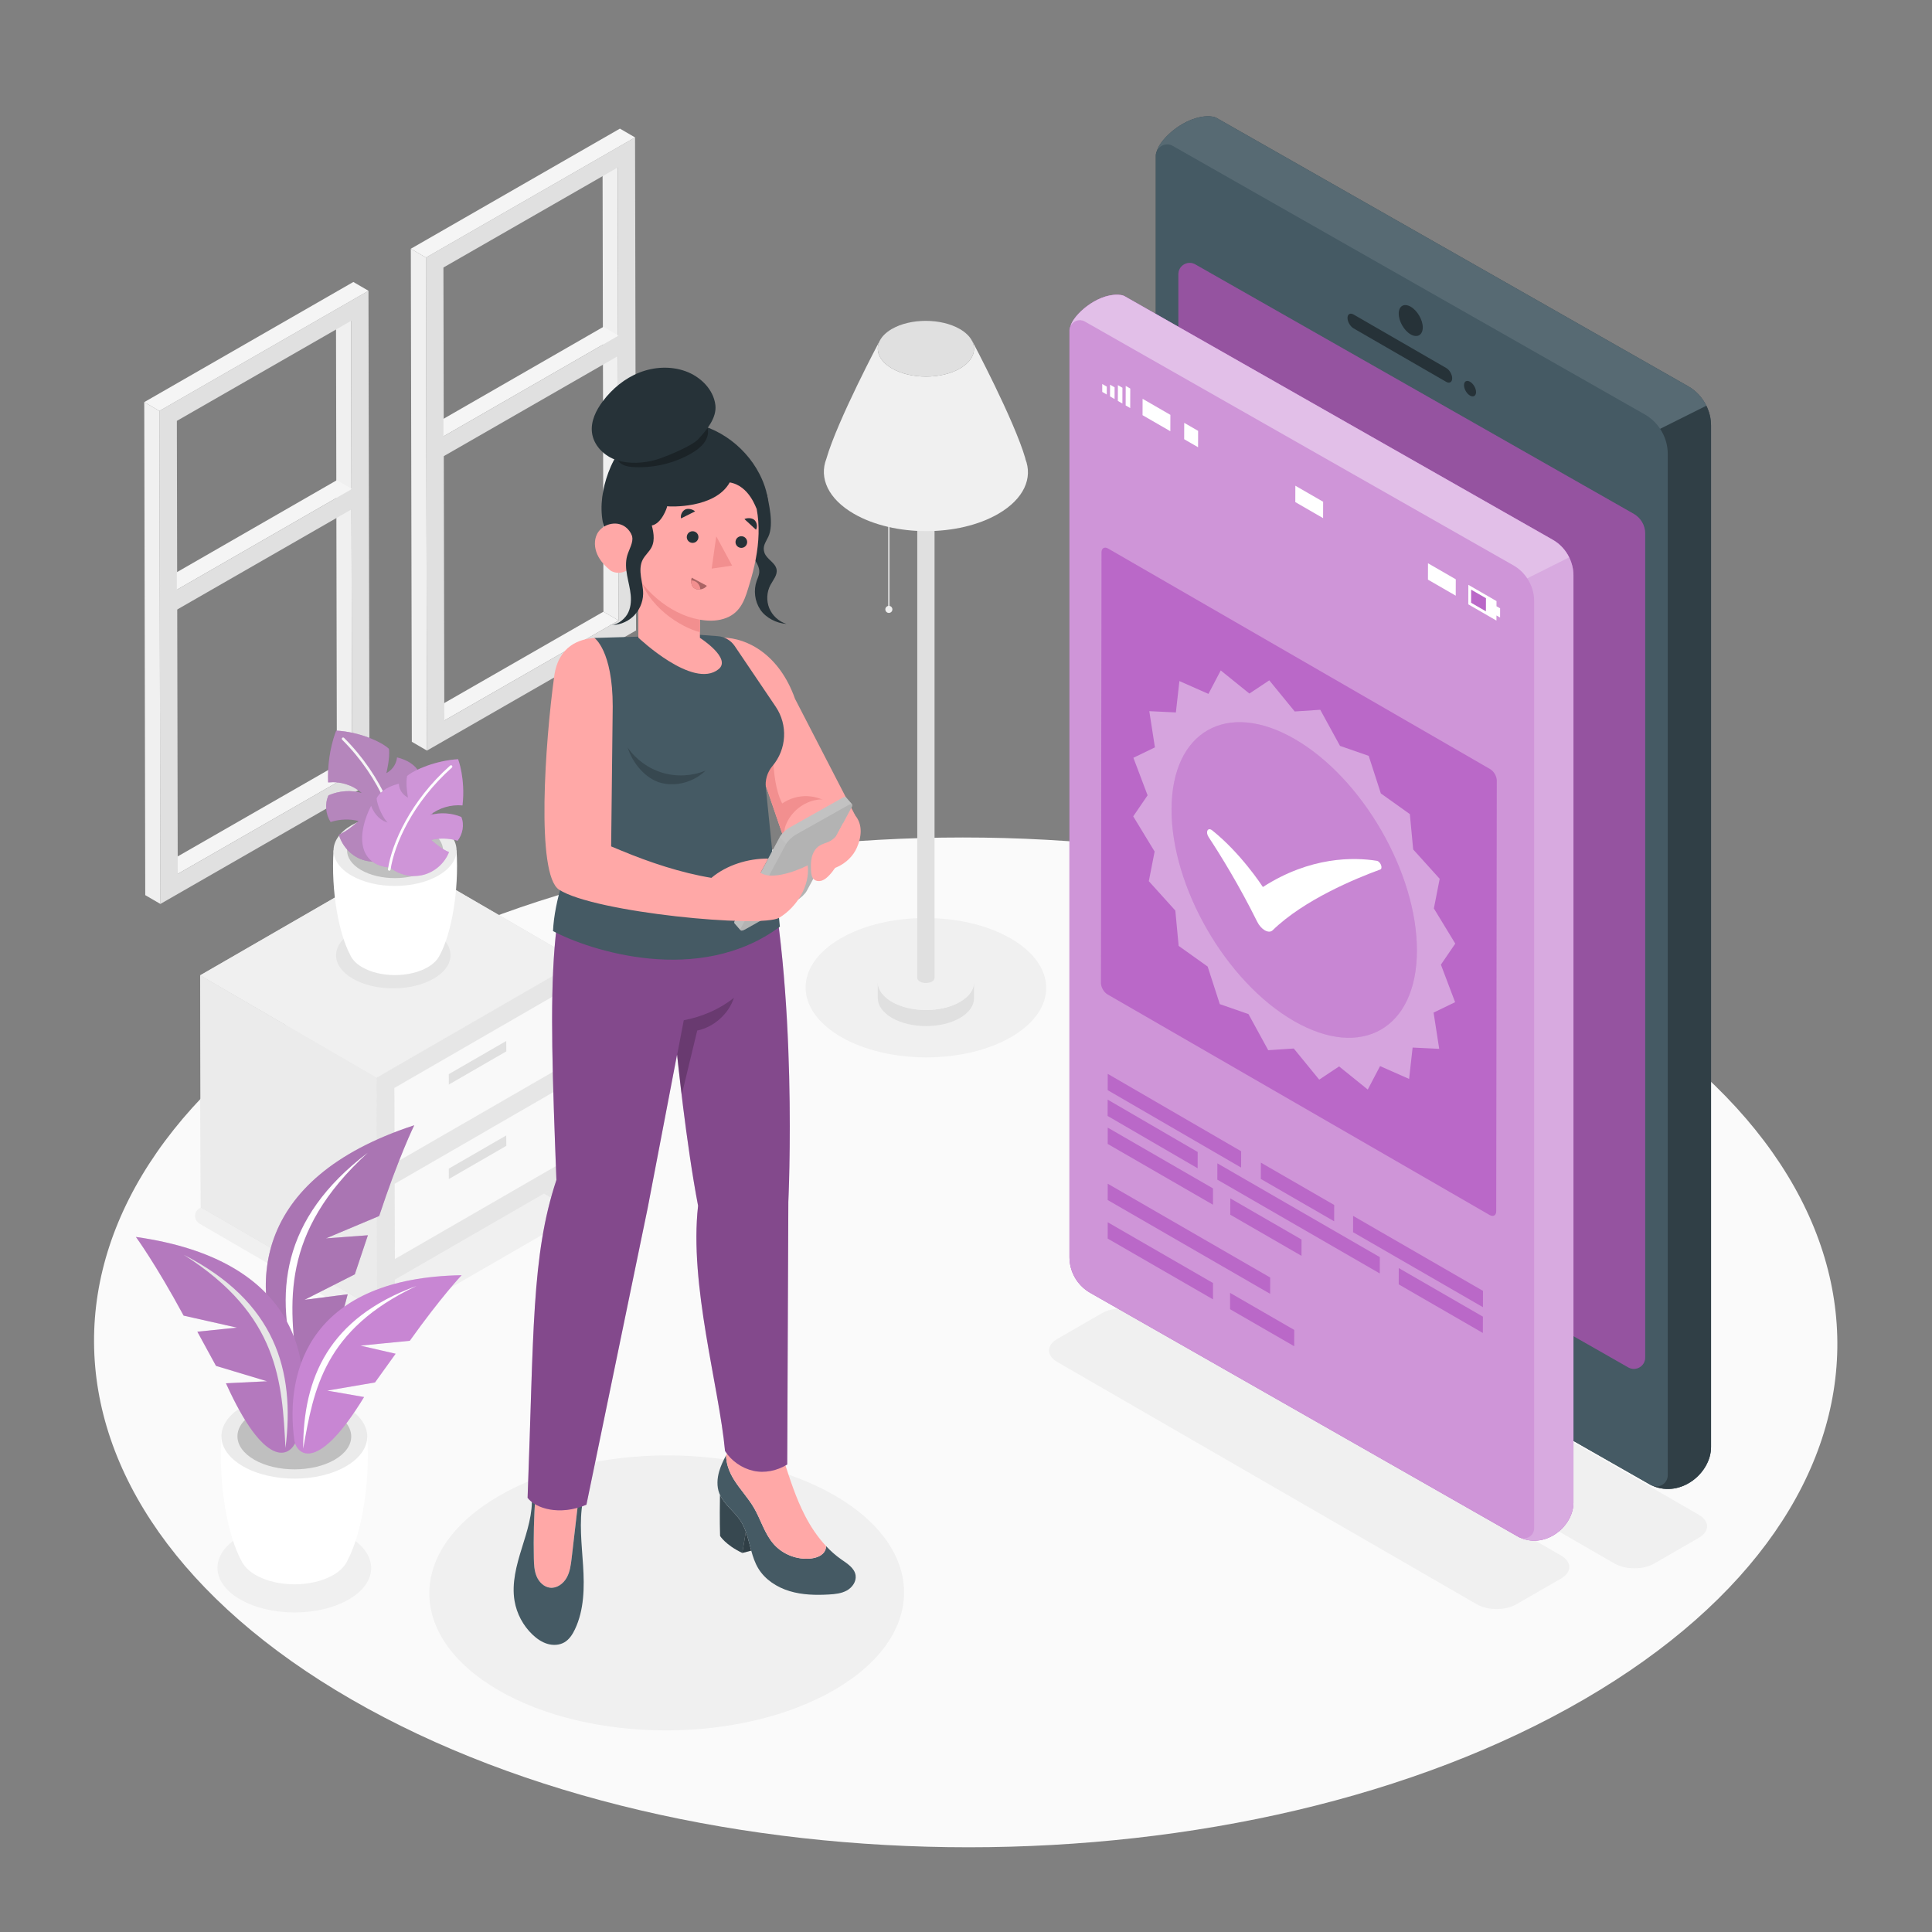 <?xml version="1.0" encoding="UTF-8" standalone="no"?> <svg xmlns="http://www.w3.org/2000/svg" xmlns:xlink="http://www.w3.org/1999/xlink" xmlns:serif="http://www.serif.com/" width="100%" height="100%" viewBox="0 0 2084 2084" version="1.1" xml:space="preserve" style="fill-rule:evenodd;clip-rule:evenodd;stroke-linejoin:round;stroke-miterlimit:2;"><rect x="0" y="0" width="2084" height="2084" fill="#808080" stroke="none"/><g id="Floor"><path d="M1704.33,1062.88c-368.375,-212.679 -963.675,-212.679 -1329.65,0.005c-366,212.699 -364.063,557.52 4.312,770.204c368.396,212.696 963.7,212.691 1329.7,-0.009c365.979,-212.683 364.042,-557.504 -4.358,-770.2Z" style="fill:#fafafa;fill-rule:nonzero;"></path></g><g id="Shadows_1_"><path d="M1832.48,1633.97c11.85,6.841 11.88,17.912 0.138,24.733l-48.313,27.879c-11.775,6.842 -30.85,6.842 -42.704,0l-529.896,-305.937c-11.816,-6.825 -11.912,-17.892 -0.137,-24.734l48.312,-27.879c11.742,-6.825 30.884,-6.825 42.705,0l529.895,305.938Z" style="fill:#f0f0f0;fill-rule:nonzero;"></path><path d="M1683.85,1677.9c11.85,6.842 11.883,17.912 0.138,24.733l-48.313,27.875c-11.775,6.842 -30.85,6.842 -42.7,0l-452.533,-261.391c-11.817,-6.825 -11.913,-17.892 -0.138,-24.734l48.313,-27.879c11.741,-6.825 30.883,-6.825 42.704,0l452.529,261.396Z" style="fill:#f0f0f0;fill-rule:nonzero;"></path><path d="M375.921,1657.32c-32.483,-18.754 -84.971,-18.754 -117.242,-0c-32.271,18.754 -32.1,49.158 0.379,67.912c32.484,18.754 84.975,18.754 117.246,0c32.271,-18.754 32.1,-49.158 -0.383,-67.912Z" style="fill:#f0f0f0;fill-rule:nonzero;"></path><path d="M538.696,1613.35c100.312,-57.917 262.421,-57.917 362.083,-0c99.667,57.921 99.138,151.821 -1.175,209.737c-100.321,57.921 -262.429,57.917 -362.096,0c-99.662,-57.92 -99.133,-151.816 1.188,-209.737Z" style="fill:#f0f0f0;fill-rule:nonzero;"></path><path d="M419.425,1427.49l215.475,-124.405c6.35,-3.666 6.367,-12.829 0.025,-16.516l-189.908,-110.363c-2.959,-1.716 -6.604,-1.721 -9.567,-0.012l-220.262,127.171c-6.35,3.666 -6.367,12.829 -0.025,16.516l185.125,107.583c5.916,3.434 13.216,3.442 19.137,0.025Z" style="fill:#f0f0f0;fill-rule:nonzero;"></path><path d="M1090.21,1012.26c-50.841,-29.354 -133,-29.35 -183.508,0c-50.513,29.354 -50.246,76.942 0.596,106.296c50.841,29.354 133,29.354 183.512,0c50.513,-29.354 50.242,-76.942 -0.6,-106.296Z" style="fill:#f0f0f0;fill-rule:nonzero;"></path></g><g id="Window"><g><g><g><g><g><g><path d="M666.292,180.658l-16.329,-9.487l0.954,488.641l16.329,9.492l-0.954,-488.646Z" style="fill:#f0f0f0;fill-rule:nonzero;"></path></g><g><path d="M667.246,669.304l-16.329,-9.491l-187.975,107.9l16.329,9.491l187.975,-107.9Z" style="fill:#f5f5f5;fill-rule:nonzero;"></path></g><g><path d="M686.092,680.042l-225.546,129.591l-1.079,-531.816l225.546,-129.592l1.079,531.817Zm-206.821,97.162l187.975,-107.9l-0.958,-488.646l-187.975,107.9l0.958,488.646" style="fill:#e0e0e0;fill-rule:nonzero;"></path></g><g><path d="M685.013,148.225l-16.325,-9.487l-225.546,129.591l16.325,9.492l225.546,-129.596Z" style="fill:#f5f5f5;fill-rule:nonzero;"></path></g><g><path d="M459.467,277.821l-16.325,-9.492l1.079,531.817l16.329,9.492l-1.083,-531.817Z" style="fill:#f0f0f0;fill-rule:nonzero;"></path></g></g></g></g><g><path d="M667.213,362.029l-16.33,-9.487l-172.566,99.258l-0,18.879l188.896,-108.65Z" style="fill:#f5f5f5;fill-rule:nonzero;"></path><path d="M667.213,362.029l-188.896,108.65l-0,21.567l188.929,-108.55l-0.033,-21.667Z" style="fill:#e0e0e0;fill-rule:nonzero;"></path></g></g><g><g><g><g><g><path d="M378.742,346.088l-16.325,-9.492l0.954,488.646l16.329,9.487l-0.958,-488.641Z" style="fill:#f0f0f0;fill-rule:nonzero;"></path></g><g><path d="M379.7,834.729l-16.329,-9.487l-187.971,107.9l16.325,9.487l187.975,-107.9Z" style="fill:#f5f5f5;fill-rule:nonzero;"></path></g><g><path d="M398.546,845.471l-225.546,129.592l-1.079,-531.817l225.546,-129.592l1.079,531.817Zm-206.821,97.158l187.975,-107.9l-0.958,-488.646l-187.975,107.9l0.958,488.646" style="fill:#e0e0e0;fill-rule:nonzero;"></path></g><g><path d="M397.467,313.654l-16.329,-9.491l-225.542,129.595l16.325,9.488l225.546,-129.592Z" style="fill:#f5f5f5;fill-rule:nonzero;"></path></g><g><path d="M171.921,443.246l-16.325,-9.488l1.079,531.817l16.329,9.487l-1.083,-531.816Z" style="fill:#f0f0f0;fill-rule:nonzero;"></path></g></g></g></g><g><path d="M379.667,527.458l-16.33,-9.491l-172.566,99.258l-0,18.883l188.896,-108.65Z" style="fill:#f5f5f5;fill-rule:nonzero;"></path><path d="M379.667,527.458l-188.896,108.65l-0,21.563l188.929,-108.55l-0.033,-21.663Z" style="fill:#e0e0e0;fill-rule:nonzero;"></path></g></g></g></g><g id="Furniture"><g><g><g><path d="M586.942,1287.39l18.404,10.695l-0.058,-21.287l-18.346,10.592Z" style="fill:#e6e6e6;fill-rule:nonzero;"></path><path d="M604.838,1173.77l-0,-0.229l-0,0.229Z" style="fill:#787878;fill-rule:nonzero;"></path><path d="M604.546,1070.17l-179.092,103.4l179.092,-103.4Z" style="fill:#cfcfcf;fill-rule:nonzero;"></path><path d="M605.288,1276.8l0.058,21.287l19.171,-11.066l-0.713,-250.209l-217.762,125.725l0.708,250.209l19.171,-11.067l-0.058,-21.288l161.075,-93l18.349,-10.591Zm-179.833,-103.221l179.092,-103.4l0.229,81.158l-179.092,103.4l-0.229,-81.158Zm0.292,103.367l179.091,-103.4l0,0.229l0.23,80.908l-179.092,103.4l-0.229,-81.137Z" style="fill:#e6e6e6;fill-rule:nonzero;"></path><path d="M605.067,1254.68l-0.229,-80.908l-0,-0.229l-179.092,103.4l0.229,81.137l179.092,-103.4Z" style="fill:#e0e0e0;fill-rule:nonzero;"></path><path d="M604.775,1151.33l-0.229,-81.158l-179.092,103.4l0.229,81.158l179.092,-103.4Z" style="fill:#e0e0e0;fill-rule:nonzero;"></path><path d="M406.046,1162.53l-190.113,-110.479l0.709,250.208l190.112,110.48l-0.708,-250.209Z" style="fill:#e0e0e0;fill-rule:nonzero;"></path><path d="M406.046,1162.53l217.762,-125.725l-190.112,-110.479l-217.763,125.725l190.113,110.479Z" style="fill:#e0e0e0;fill-rule:nonzero;"></path><path d="M586.942,1287.39l18.404,10.695l-0.058,-21.287l-18.346,10.592Z" style="fill:#e6e6e6;fill-rule:nonzero;"></path><path d="M604.838,1173.77l-0,-0.229l-0,0.229Z" style="fill:#787878;fill-rule:nonzero;"></path><path d="M604.546,1070.17l-179.092,103.4l179.092,-103.4Z" style="fill:#cfcfcf;fill-rule:nonzero;"></path><path d="M605.067,1254.68l-0.229,-80.908l-0,-0.229l-179.092,103.4l0.229,81.137l179.092,-103.4Z" style="fill:#fff;fill-opacity:0.8;fill-rule:nonzero;"></path><path d="M604.775,1151.33l-0.229,-81.158l-179.092,103.4l0.229,81.158l179.092,-103.4Z" style="fill:#fff;fill-opacity:0.8;fill-rule:nonzero;"></path><path d="M546.167,1134.07l-0.079,-11.204l-62.026,35.808l0.08,11.208l62.025,-35.812Z" style="fill:#e0e0e0;fill-rule:nonzero;"></path><path d="M546.167,1235.98l-0.079,-11.208l-62.026,35.808l0.08,11.209l62.025,-35.809Z" style="fill:#e0e0e0;fill-rule:nonzero;"></path><path d="M406.046,1162.53l-190.113,-110.479l0.709,250.208l190.112,110.48l-0.708,-250.209Z" style="fill:#ebebeb;fill-rule:nonzero;"></path><path d="M406.046,1162.53l217.762,-125.725l-190.112,-110.479l-217.763,125.725l190.113,110.479Z" style="fill:#f0f0f0;fill-rule:nonzero;"></path></g></g></g></g><g id="Lamp"><g><path d="M1048.53,367.683c-2.392,-4.683 -6.783,-9.1 -13.179,-12.791c-20.342,-11.746 -53.217,-11.746 -73.425,-0c-6.354,3.691 -10.692,8.108 -13.034,12.791c-5.099,10.209 -0.674,21.688 13.271,29.742c20.342,11.746 53.217,11.746 73.425,0c13.859,-8.05 18.159,-19.533 12.942,-29.742Z" style="fill-opacity:0.1;fill-rule:nonzero;"></path><g><path d="M1050.63,1060.33c-0.341,7.388 -5.341,14.709 -15.046,20.346c-20.212,11.746 -53.083,11.746 -73.425,0c-9.766,-5.637 -14.846,-12.958 -15.275,-20.346l-0.046,0l0,16.388l0.026,-0c0.041,7.696 5.125,15.391 15.295,21.266c20.342,11.746 53.217,11.746 73.425,0c10.105,-5.875 15.105,-13.57 15.059,-21.266l0.025,-0l-0,-16.388l-0.038,0Z" style="fill:#e0e0e0;fill-rule:nonzero;"></path><path d="M962.158,1080.67c20.342,11.746 53.217,11.746 73.425,0c9.705,-5.637 14.7,-12.958 15.046,-20.346c0.146,-3.162 -0.542,-6.333 -2.108,-9.396c-2.392,-4.683 -6.784,-9.095 -13.179,-12.791c-20.342,-11.746 -53.217,-11.746 -73.425,-0c-6.355,3.691 -10.692,8.108 -13.034,12.791c-1.529,3.059 -2.183,6.234 -2,9.396c0.429,7.388 5.509,14.709 15.275,20.346Z" style="fill:#f0f0f0;fill-rule:nonzero;"></path><g><rect x="958.025" y="518.971" width="1.533" height="136.863" style="fill:#e0e0e0;"></rect></g><path d="M962.6,657.333c0,2.1 -1.704,3.805 -3.804,3.805c-2.104,-0 -3.804,-1.705 -3.804,-3.805c-0,-2.104 1.704,-3.804 3.804,-3.804c2.1,-0.004 3.804,1.7 3.804,3.804Z" style="fill:#f0f0f0;fill-rule:nonzero;"></path><path d="M1008.07,469.638l-18.638,-0.001l0,585.296l0.009,0c0.008,1.38 0.912,2.763 2.737,3.817c3.65,2.108 9.55,2.108 13.179,0c1.813,-1.054 2.705,-2.433 2.696,-3.817l0.013,0l-0,-585.295l0.004,-0.001Z" style="fill:#e0e0e0;fill-rule:nonzero;"></path><path d="M1105.94,494.821l0.17,-0.013c-11.941,-41.487 -57.487,-127.125 -57.487,-127.125l-0.1,0c5.217,10.209 0.917,21.688 -12.938,29.742c-20.212,11.746 -53.083,11.746 -73.424,0c-13.946,-8.05 -18.375,-19.533 -13.271,-29.742l-0.005,0c0,0 -45.541,85.638 -57.487,127.125l0.012,0c-8.091,20.696 1.821,43.304 29.75,59.43c43.138,24.904 112.842,24.904 155.696,-0c27.738,-16.121 37.4,-38.721 29.084,-59.417Z" style="fill:#f0f0f0;fill-rule:nonzero;"></path><path d="M1048.53,367.683c-2.392,-4.683 -6.783,-9.1 -13.179,-12.791c-20.342,-11.746 -53.217,-11.746 -73.425,-0c-6.354,3.691 -10.692,8.108 -13.034,12.791c-5.099,10.209 -0.674,21.688 13.271,29.742c20.342,11.746 53.217,11.746 73.425,0c13.859,-8.05 18.159,-19.533 12.942,-29.742Z" style="fill:#e0e0e0;fill-rule:nonzero;"></path></g></g></g><g id="Plant_2"><g><path d="M380.758,1005.07c24.18,-13.959 63.255,-13.959 87.275,-0c24.025,13.958 23.896,36.596 -0.283,50.554c-24.179,13.962 -63.254,13.958 -87.279,-0c-24.021,-13.958 -23.896,-36.592 0.287,-50.554Z" style="fill-opacity:0.05;fill-rule:nonzero;"></path><g><g><path d="M359.796,917.229l66.333,1.933l66.334,-1.933c2.858,44.796 -5.888,90.45 -17.946,112.746l-0.046,-0.008c-2.158,4.891 -6.5,9.533 -13.129,13.362c-19.575,11.3 -51.204,11.3 -70.65,0c-6.742,-3.917 -11.079,-8.687 -13.121,-13.708c-11.971,-22.417 -20.621,-67.821 -17.775,-112.392Z" style="fill:#fff;fill-rule:nonzero;"></path><g><path d="M379.375,890.058c-25.992,15.005 -26.129,39.334 -0.308,54.338c25.821,15.004 67.821,15.004 93.812,-0c25.988,-15.004 26.125,-39.333 0.304,-54.338c-25.82,-15.004 -67.816,-15.004 -93.808,0Z" style="fill:#ebebeb;fill-rule:nonzero;"></path></g><g><path d="M389.654,896.029c-20.275,11.709 -20.383,30.688 -0.242,42.392c20.146,11.708 52.913,11.708 73.188,-0c20.275,-11.708 20.383,-30.688 0.238,-42.392c-20.142,-11.704 -52.909,-11.704 -73.184,0Z" style="fill:#e0e0e0;fill-rule:nonzero;"></path></g><g opacity="0.15"><path d="M389.654,896.029c-20.275,11.709 -20.383,30.688 -0.242,42.392c20.146,11.708 52.913,11.708 73.188,-0c20.275,-11.708 20.383,-30.688 0.238,-42.392c-20.142,-11.704 -52.909,-11.704 -73.184,0Z" style="fill-rule:nonzero;"></path></g></g><g><path d="M431.663,919.1c-11.138,9.125 -26.055,12.508 -38.909,8.85c-12.821,-3.65 -23.266,-14.225 -27.266,-27.571c8.108,-3.525 14.491,-8.721 21.295,-14.775c-9.479,-2.5 -20.483,-2.108 -30.15,1.063c-5.225,-7.971 -6.562,-19.446 -2.275,-28.75c11.438,-5.021 24.575,-5.954 35.963,-2.488c-10.079,-8.729 -22.888,-12.783 -36.363,-11.462c-1.325,-32.6 8.734,-55.863 8.734,-55.863c24.733,1.288 48.708,11.946 56.796,19.613c1.375,9.891 -2.738,26.27 -2.738,26.27c11.3,-6.266 11.492,-16.987 11.492,-16.987c15.475,3.871 22.091,11.596 24.508,17.487c-1.137,9.692 -10.079,25.888 -14.65,29.684c14.537,-4.392 20.429,-20.584 20.429,-20.584c14.288,33.875 11.563,72.217 -26.867,75.513Z" style="fill:#ba68c8;fill-rule:nonzero;"></path><path d="M431.663,919.1c-11.138,9.125 -26.055,12.508 -38.909,8.85c-12.821,-3.65 -23.266,-14.225 -27.266,-27.571c8.108,-3.525 14.491,-8.721 21.295,-14.775c-9.479,-2.5 -20.483,-2.108 -30.15,1.063c-5.225,-7.971 -6.562,-19.446 -2.275,-28.75c11.438,-5.021 24.575,-5.954 35.963,-2.488c-10.079,-8.729 -22.888,-12.783 -36.363,-11.462c-1.325,-32.6 8.734,-55.863 8.734,-55.863c24.733,1.288 48.708,11.946 56.796,19.613c1.375,9.891 -2.738,26.27 -2.738,26.27c11.3,-6.266 11.492,-16.987 11.492,-16.987c15.475,3.871 22.091,11.596 24.508,17.487c-1.137,9.692 -10.079,25.888 -14.65,29.684c14.537,-4.392 20.429,-20.584 20.429,-20.584c14.288,33.875 11.563,72.217 -26.867,75.513Z" style="fill-opacity:0.2;fill-rule:nonzero;"></path><path d="M431.663,919.1c-11.138,9.125 -26.055,12.508 -38.909,8.85c-12.821,-3.65 -23.266,-14.225 -27.266,-27.571c8.108,-3.525 14.491,-8.721 21.295,-14.775c-9.479,-2.5 -20.483,-2.108 -30.15,1.063c-5.225,-7.971 -6.562,-19.446 -2.275,-28.75c11.438,-5.021 24.575,-5.954 35.963,-2.488c-10.079,-8.729 -22.888,-12.783 -36.363,-11.462c-1.325,-32.6 8.734,-55.863 8.734,-55.863c24.733,1.288 48.708,11.946 56.796,19.613c1.375,9.891 -2.738,26.27 -2.738,26.27c11.3,-6.266 11.492,-16.987 11.492,-16.987c15.475,3.871 22.091,11.596 24.508,17.487c-1.137,9.692 -10.079,25.888 -14.65,29.684c14.537,-4.392 20.429,-20.584 20.429,-20.584c14.288,33.875 11.563,72.217 -26.867,75.513Z" style="fill:#fff;fill-opacity:0.3;fill-rule:nonzero;"></path><g><path d="M432.529,922.771c0.038,-0 0.071,-0 0.113,-0.004c0.787,-0.063 1.375,-0.746 1.316,-1.534c-2.362,-31.229 -20.233,-82.791 -62.833,-125.316c-0.558,-0.554 -1.462,-0.559 -2.021,0.004c-0.558,0.558 -0.558,1.462 0,2.021c42.046,41.971 59.679,92.766 62,123.508c0.059,0.75 0.684,1.321 1.425,1.321Z" style="fill:#f5f5f5;fill-rule:nonzero;"></path></g></g><g><path d="M420.842,935.813c9.875,8.058 23.679,11.054 36.004,7.812c12.325,-3.242 22.871,-12.637 27.504,-24.508c-7.462,-3.117 -13.175,-7.717 -19.225,-13.075c9.121,-2.259 19.521,-1.946 28.496,0.841c5.475,-7.125 7.479,-17.366 3.992,-25.645c-10.551,-4.413 -22.95,-5.167 -33.942,-2.009c10.087,-7.833 22.487,-11.537 35.212,-10.446c3.342,-29.154 -4.754,-49.87 -4.754,-49.87c-23.575,1.429 -46.912,11.191 -55.008,18.095c-1.904,8.813 0.954,23.338 0.954,23.338c-10.237,-5.475 -9.762,-15 -9.762,-15c-14.767,3.571 -21.434,10.479 -24.051,15.717c0.476,8.57 7.859,22.858 11.905,26.191c-13.334,-3.808 -17.859,-18.096 -17.859,-18.096c-15.366,29.996 -15.129,63.784 20.534,66.655Z" style="fill:#ba68c8;fill-rule:nonzero;"></path><path d="M420.842,935.813c9.875,8.058 23.679,11.054 36.004,7.812c12.325,-3.242 22.871,-12.637 27.504,-24.508c-7.462,-3.117 -13.175,-7.717 -19.225,-13.075c9.121,-2.259 19.521,-1.946 28.496,0.841c5.475,-7.125 7.479,-17.366 3.992,-25.645c-10.551,-4.413 -22.95,-5.167 -33.942,-2.009c10.087,-7.833 22.487,-11.537 35.212,-10.446c3.342,-29.154 -4.754,-49.87 -4.754,-49.87c-23.575,1.429 -46.912,11.191 -55.008,18.095c-1.904,8.813 0.954,23.338 0.954,23.338c-10.237,-5.475 -9.762,-15 -9.762,-15c-14.767,3.571 -21.434,10.479 -24.051,15.717c0.476,8.57 7.859,22.858 11.905,26.191c-13.334,-3.808 -17.859,-18.096 -17.859,-18.096c-15.366,29.996 -15.129,63.784 20.534,66.655Z" style="fill:#fff;fill-opacity:0.3;fill-rule:nonzero;"></path><g><path d="M419.896,939.221c0.696,-0 1.304,-0.508 1.408,-1.217c4.059,-27.196 23.817,-72.333 66.154,-110.05c0.588,-0.525 0.638,-1.429 0.113,-2.017c-0.521,-0.591 -1.425,-0.641 -2.017,-0.116c-42.904,38.225 -62.95,84.096 -67.075,111.762c-0.117,0.784 0.421,1.509 1.2,1.625c0.071,0.009 0.146,0.013 0.217,0.013Z" style="fill:#fff;fill-rule:nonzero;"></path></g></g></g></g></g><g id="Plant_1"><g><g><path d="M396.133,1549.41l-78.641,2.291l-78.642,-2.291c-3.387,53.108 6.983,107.229 21.279,133.666l0.054,-0.008c2.559,5.8 7.705,11.304 15.567,15.841c23.204,13.396 60.704,13.396 83.758,0.001c7.996,-4.646 13.134,-10.3 15.559,-16.25c14.183,-26.575 24.437,-80.405 21.066,-133.25Z" style="fill:#fff;fill-rule:nonzero;"></path><g><path d="M372.917,1517.2c30.812,17.788 30.975,46.629 0.366,64.421c-30.612,17.792 -80.404,17.792 -111.216,0c-30.813,-17.787 -30.975,-46.629 -0.363,-64.421c30.608,-17.791 80.4,-17.791 111.213,0Z" style="fill:#ebebeb;fill-rule:nonzero;"></path></g><g><path d="M360.733,1524.28c24.042,13.88 24.167,36.379 0.284,50.259c-23.884,13.879 -62.729,13.879 -86.767,-0c-24.037,-13.88 -24.167,-36.38 -0.283,-50.259c23.879,-13.879 62.729,-13.879 86.766,0Z" style="fill:#e0e0e0;fill-rule:nonzero;"></path></g><g opacity="0.15"><path d="M360.733,1524.28c24.042,13.88 24.167,36.379 0.284,50.259c-23.884,13.879 -62.729,13.879 -86.767,-0c-24.037,-13.88 -24.167,-36.38 -0.283,-50.259c23.879,-13.879 62.729,-13.879 86.766,0Z" style="fill-rule:nonzero;"></path></g></g><g><path d="M446.788,1213.83c-177.226,58.03 -178.83,176.592 -138.875,261.021c10.075,17.092 40.57,26.271 67.112,-78.737l-46.55,5.966l54.25,-27.495l14.092,-42.121l-45.229,3.358l57.412,-24.146c21.146,-63.979 37.788,-97.846 37.788,-97.846Z" style="fill:#ba68c8;fill-rule:nonzero;"></path><path d="M446.788,1213.83c-177.226,58.03 -178.83,176.592 -138.875,261.021c10.075,17.092 40.57,26.271 67.112,-78.737l-46.55,5.966l54.25,-27.495l14.092,-42.121l-45.229,3.358l57.412,-24.146c21.146,-63.979 37.788,-97.846 37.788,-97.846Z" style="fill-opacity:0.2;fill-rule:nonzero;"></path><path d="M446.788,1213.83c-177.226,58.03 -178.83,176.592 -138.875,261.021c10.075,17.092 40.57,26.271 67.112,-78.737l-46.55,5.966l54.25,-27.495l14.092,-42.121l-45.229,3.358l57.412,-24.146c21.146,-63.979 37.788,-97.846 37.788,-97.846Z" style="fill:#fff;fill-opacity:0.2;fill-rule:nonzero;"></path><path d="M396.663,1243.48c-93.459,70.934 -101.896,152.255 -75.492,237.154c-9.342,-74.758 -19.433,-150.345 75.492,-237.154Z" style="fill:#fff;fill-rule:nonzero;"></path></g><g><path d="M146.617,1334.27c174.691,24.6 195.887,134.75 172.704,220.021c-6.546,17.591 -33.421,31.204 -75.584,-62.179l44.342,-2.175l-55.087,-16.592l-20.121,-36.883l42.679,-4.388l-57.479,-12.95c-30.325,-56.079 -51.454,-84.854 -51.454,-84.854Z" style="fill:#ba68c8;fill-rule:nonzero;"></path><path d="M146.617,1334.27c174.691,24.6 195.887,134.75 172.704,220.021c-6.546,17.591 -33.421,31.204 -75.584,-62.179l44.342,-2.175l-55.087,-16.592l-20.121,-36.883l42.679,-4.388l-57.479,-12.95c-30.325,-56.079 -51.454,-84.854 -51.454,-84.854Z" style="fill:#fff;fill-opacity:0.2;fill-rule:nonzero;"></path><path d="M198.225,1353.55c98.825,50.534 120.196,124.867 109.713,208.321c-3.726,-71.171 -6.884,-143.246 -109.713,-208.321Z" style="fill:#fff;fill-rule:nonzero;"></path></g><path d="M146.617,1334.27c174.691,24.6 195.887,134.75 172.704,220.021c-6.546,17.591 -33.421,31.204 -75.584,-62.179l44.342,-2.175l-55.087,-16.592l-20.121,-36.883l42.679,-4.388l-57.479,-12.95c-30.325,-56.079 -51.454,-84.854 -51.454,-84.854Z" style="fill-opacity:0.1;fill-rule:nonzero;"></path><g><path d="M497.921,1375.55c-160.204,2.621 -191.633,99.529 -180.288,178.975c3.93,16.587 26.63,31.867 75.084,-47.583l-39.725,-6.925l51.508,-8.792l22.263,-30.992l-37.98,-8.729l53.259,-5.238c33.612,-47.141 55.879,-70.716 55.879,-70.716Z" style="fill:#ba68c8;fill-rule:nonzero;"></path><path d="M449.246,1387.15c-94.725,34.488 -122.308,99.092 -122.2,175.484c11.321,-63.734 22.233,-128.342 122.2,-175.484Z" style="fill:#fff;fill-rule:nonzero;"></path><path d="M497.921,1375.55c-160.204,2.621 -191.633,99.529 -180.288,178.975c3.93,16.587 26.63,31.867 75.084,-47.583l-39.725,-6.925l51.508,-8.792l22.263,-30.992l-37.98,-8.729l53.259,-5.238c33.612,-47.141 55.879,-70.716 55.879,-70.716Z" style="fill:#fff;fill-opacity:0.2;fill-rule:nonzero;"></path></g></g></g><g id="Device"><g><path d="M1840.6,437.633c-4.234,-8.65 -10.921,-16.054 -19.579,-20.979l-509.375,-289.8c-1.705,-0.971 -6.417,-1.45 -7.367,-1.442c-26.225,-0.516 -52.575,24.159 -56.275,37.138l0.038,0.033c-0.775,1.592 -1.301,3.35 -1.301,5.309l0,1101.35c0,17.504 9.392,33.666 24.601,42.333l509.399,290.283c0.638,0.363 1.296,0.55 1.955,0.788c0.075,0.033 0.129,0.108 0.204,0.142c30.387,12.883 62.75,-13.9 62.75,-41.967l-0,-1101.81c-0,-7.558 -1.838,-14.812 -5.05,-21.375Z" style="fill:#37474f;fill-rule:nonzero;"></path><g><g><g><path d="M1248.04,162.588l-0.038,-0.034c3.696,-12.979 30.05,-37.654 56.271,-37.137c0.946,-0.009 5.662,0.475 7.362,1.441l509.375,289.8c8.659,4.925 15.346,12.33 19.58,20.98c3.212,6.558 5.05,13.816 5.05,21.37l-0,1101.82c-0,28.067 -32.363,54.85 -62.75,41.967c-0.075,-0.034 -0.13,-0.109 -0.204,-0.142c-0.655,-0.238 -1.317,-0.425 -1.955,-0.788l-509.395,-290.283c-15.209,-8.667 -24.601,-24.829 -24.601,-42.333l0,-1101.35c0.005,-1.963 0.53,-3.721 1.305,-5.308Z" style="fill:#455a64;fill-rule:nonzero;"></path><path d="M1774.59,575.467c-0,-8.759 -4.705,-16.846 -12.317,-21.179l-472.963,-269.08c-8.12,-4.62 -18.204,1.246 -18.204,10.588l0,888.462c0,8.734 4.717,16.846 12.309,21.175l472.962,269.517c8.121,4.629 18.213,-1.238 18.213,-10.583l-0,-888.9Z" style="fill:#ba68c8;fill-rule:nonzero;"></path><path d="M1774.59,575.467c-0,-8.759 -4.705,-16.846 -12.317,-21.179l-472.963,-269.08c-8.12,-4.62 -18.204,1.246 -18.204,10.588l0,888.462c0,8.734 4.717,16.846 12.309,21.175l472.962,269.517c8.121,4.629 18.213,-1.238 18.213,-10.583l-0,-888.9Z" style="fill-opacity:0.2;fill-rule:nonzero;"></path><path d="M1845.65,459.008l-0,1101.82c-0,28.067 -32.363,54.85 -62.75,41.967c-0.075,-0.034 -0.129,-0.109 -0.204,-0.142c7.7,2.787 16.258,-2.758 16.258,-11.371l0,-1101.82c0,-9.762 -3.004,-19.05 -8.225,-26.908l49.871,-24.917c3.212,6.563 5.05,13.817 5.05,21.375Z" style="fill-opacity:0.3;fill-rule:nonzero;"></path><path d="M1304.28,125.413c0.946,-0.009 5.663,0.475 7.363,1.441l509.375,289.8c8.658,4.925 15.345,12.329 19.579,20.979l-49.871,24.917c-4.15,-6.242 -9.662,-11.608 -16.404,-15.442l-509.375,-289.8c-6.417,-3.65 -13.979,-0.704 -16.904,5.28l-0.038,-0.034c3.7,-12.983 30.05,-37.658 56.275,-37.141Z" style="fill:#fff;fill-opacity:0.1;fill-rule:nonzero;"></path><g><g><g><path d="M1460.07,339.254c-3.575,-2.066 -6.542,-0.466 -6.554,3.646c-0.013,4.113 2.933,9.213 6.512,11.279l99.938,57.696c3.579,2.067 6.462,0.329 6.475,-3.779c0.012,-4.113 -2.855,-9.079 -6.434,-11.142l-99.937,-57.7Z" style="fill:#263238;fill-rule:nonzero;"></path></g><g><path d="M1585.67,411.771c-3.579,-2.067 -6.467,-0.421 -6.475,3.687c-0.013,4.113 2.858,9.167 6.433,11.234c3.575,2.066 6.542,0.375 6.554,-3.734c0.009,-4.112 -2.933,-9.125 -6.512,-11.187Z" style="fill:#263238;fill-rule:nonzero;"></path></g></g><g><path d="M1521.7,330.858c-7.146,-4.125 -12.916,-0.837 -12.937,7.375c-0.025,8.213 5.708,18.317 12.854,22.442c7.146,4.129 13.071,0.75 13.091,-7.462c0.021,-8.213 -5.862,-18.225 -13.008,-22.355Z" style="fill:#263238;fill-rule:nonzero;"></path></g><g><path d="M1521.67,1368.13c-14.559,-8.404 -26.304,-1.712 -26.35,15.017c-0.046,16.729 11.62,37.308 26.179,45.712c14.558,8.404 26.621,1.529 26.671,-15.2c0.041,-16.729 -11.946,-37.125 -26.5,-45.529Z" style="fill:#263238;fill-rule:nonzero;"></path></g></g></g></g></g></g></g><g id="Screen"><g><path d="M1694.6,605.838c-0.567,-1.563 -1.216,-3.092 -1.946,-4.58c-2.883,-5.887 -7.016,-11.141 -12.22,-15.283c-1.734,-1.383 -3.588,-2.642 -5.555,-3.758l-462.35,-263.046c-0.541,-0.308 -1.429,-0.563 -2.383,-0.763c-1.754,-0.366 -3.742,-0.554 -4.3,-0.55c-14.875,-0.295 -29.8,8.346 -39.717,17.742c-5.95,5.638 -10.1,11.55 -11.362,15.967l0.033,0.029c-0.354,0.721 -0.646,1.483 -0.854,2.283c-0.208,0.804 -0.325,1.646 -0.325,2.538l0,999.687c0,7.946 2.133,15.584 5.988,22.221c0.962,1.658 2.037,3.254 3.208,4.779c3.521,4.571 7.954,8.475 13.133,11.425l462.375,263.488c0.579,0.329 1.179,0.5 1.771,0.716c0.071,0.034 0.117,0.1 0.188,0.13c27.579,11.695 56.958,-12.617 56.958,-38.092l-0,-1000.11c-0,-5.141 -0.942,-10.133 -2.642,-14.82Z" style="fill:#ba68c8;fill-rule:nonzero;"></path><g><g><g><g><path d="M1154.8,351.6l-0.033,-0.033c3.358,-11.784 27.275,-34.179 51.079,-33.709c0.858,-0.008 5.138,0.43 6.683,1.309l462.355,263.05c7.862,4.471 13.929,11.191 17.77,19.041c2.913,5.954 4.584,12.542 4.584,19.4l-0,1000.11c-0,25.479 -29.375,49.787 -56.959,38.091c-0.07,-0.029 -0.116,-0.1 -0.187,-0.129c-0.596,-0.217 -1.192,-0.383 -1.771,-0.717l-462.375,-263.487c-13.804,-7.867 -22.329,-22.538 -22.329,-38.425l-0,-999.679c0.004,-1.779 0.475,-3.379 1.183,-4.821Z" style="fill:#ba68c8;fill-rule:nonzero;"></path><path d="M1697.25,620.658l-0,1000.11c-0,25.479 -29.375,49.787 -56.958,38.091c-0.071,-0.029 -0.117,-0.1 -0.188,-0.129c6.992,2.534 14.758,-2.5 14.758,-10.321l0,-1000.11c0,-8.858 -2.729,-17.288 -7.466,-24.425l45.266,-22.617c2.917,5.959 4.588,12.542 4.588,19.4Z" style="fill:#fff;fill-opacity:0.2;fill-rule:nonzero;"></path><path d="M1205.85,317.858c0.858,-0.008 5.137,0.43 6.683,1.309l462.354,263.05c7.863,4.471 13.929,11.191 17.771,19.041l-45.266,22.617c-3.767,-5.667 -8.771,-10.538 -14.888,-14.017l-462.354,-263.05c-5.825,-3.312 -12.688,-0.641 -15.346,4.792l-0.033,-0.033c3.358,-11.779 27.275,-34.179 51.079,-33.709Z" style="fill:#fff;fill-opacity:0.4;fill-rule:nonzero;"></path></g><path d="M1154.8,351.6l-0.033,-0.033c3.358,-11.784 27.275,-34.179 51.079,-33.709c0.863,-0.008 5.138,0.43 6.683,1.309l462.355,263.05c7.862,4.471 13.929,11.191 17.77,19.041c2.913,5.954 4.584,12.542 4.584,19.4l-0,1000.11c-0,25.479 -29.375,49.787 -56.959,38.091c-0.07,-0.029 -0.116,-0.1 -0.187,-0.129c-0.596,-0.216 -1.192,-0.383 -1.771,-0.716l-462.375,-263.488c-13.804,-7.867 -22.329,-22.537 -22.329,-38.425l-0,-999.683c0.004,-1.779 0.475,-3.379 1.183,-4.821Z" style="fill:#fff;fill-opacity:0.3;fill-rule:nonzero;"></path></g></g><path d="M1194.24,620.658c-0,-5.141 -0.938,-10.133 -2.638,-14.82c1.7,4.687 2.638,9.679 2.638,14.82Z" style="fill:#fff;fill-opacity:0.3;fill-rule:nonzero;"></path><path d="M1607.41,829.621l-412.067,-237.904c-3.954,-2.284 -7.167,-0.454 -7.179,4.091l-0.604,464.5c-0.013,4.546 3.179,10.075 7.133,12.359l412.067,237.904c3.954,2.283 7.166,0.454 7.179,-4.092l0.604,-464.5c0.012,-4.546 -3.179,-10.075 -7.133,-12.358Z" style="fill:#ba68c8;fill-rule:nonzero;"></path><g><g><path d="M1214.22,437.329l4.904,2.829l0.058,-21.05l-4.904,-2.829l-0.058,21.05Z" style="fill:#fff;fill-rule:nonzero;"></path><path d="M1205.8,432.467l4.891,2.821l0.046,-17.021l-4.887,-2.821l-0.05,17.021Z" style="fill:#fff;fill-rule:nonzero;"></path><path d="M1197.36,427.596l4.904,2.833l0.033,-12.629l-4.9,-2.833l-0.037,12.629Z" style="fill:#fff;fill-rule:nonzero;"></path><path d="M1188.95,422.738l4.887,2.82l0.025,-8.508l-4.891,-2.825l-0.021,8.512Z" style="fill:#fff;fill-rule:nonzero;"></path><path d="M1232.44,447.85l29.975,17.308l0.05,-17.666l-29.975,-17.309l-0.05,17.667Z" style="fill:#fff;fill-rule:nonzero;"></path><path d="M1277.34,473.771l14.987,8.654l0.05,-17.667l-14.987,-8.654l-0.05,17.667Z" style="fill:#fff;fill-rule:nonzero;"></path></g><g><path d="M1586.76,650.196l0.041,-14.254l16.092,9.291l-16.092,-9.291l-0.041,14.254Z" style="fill:#fff;fill-rule:nonzero;"></path><path d="M1586.76,650.196l16.091,9.291l0.042,-14.254l-16.092,-9.291l-0.041,14.254Z" style="fill:#ba68c8;fill-rule:nonzero;"></path><path d="M1614.23,653.938l0.017,-5.559l-30.388,-17.546l-0.016,5.559l-0.029,9.933l-0.017,5.558l30.387,17.546l0.017,-5.558l3.904,2.254l0.029,-9.938l-3.904,-2.25Zm-11.375,5.55l-16.091,-9.291l0.041,-14.254l16.092,9.291l-0.042,14.255Z" style="fill:#fff;fill-rule:nonzero;"></path></g><path d="M1540.29,625.242l29.975,17.308l0.05,-17.667l-29.975,-17.308l-0.05,17.667Z" style="fill:#fff;fill-rule:nonzero;"></path><path d="M1397.21,541.592l29.975,17.308l0.05,-17.667l-29.975,-17.304l-0.05,17.663Z" style="fill:#fff;fill-rule:nonzero;"></path></g><g><path d="M1327.1,1292.68l-0.054,17.596l76.85,44.367l0.05,-17.596l-76.846,-44.367Z" style="fill:#ba68c8;fill-rule:nonzero;"></path><path d="M1439.17,1299.78l-79.108,-45.675l-0.05,17.596l79.108,45.675l0.05,-17.596Z" style="fill:#ba68c8;fill-rule:nonzero;"></path><path d="M1194.76,1203.74l97.1,56.462l0.05,-17.596l-97.1,-56.466l-0.05,17.6Z" style="fill:#ba68c8;fill-rule:nonzero;"></path><path d="M1338.8,1241.83l-143.908,-83.487l-0.05,17.595l143.908,83.488l0.05,-17.596Z" style="fill:#ba68c8;fill-rule:nonzero;"></path><path d="M1313.1,1272.46l175.237,101.175l0.051,-17.596l-175.238,-101.175l-0.05,17.596Z" style="fill:#ba68c8;fill-rule:nonzero;"></path><path d="M1308.43,1281.9l-113.537,-65.55l-0.05,17.596l113.537,65.55l0.05,-17.596Z" style="fill:#ba68c8;fill-rule:nonzero;"></path><path d="M1459.52,1329.15l140.083,80.875l0.05,-17.596l-140.083,-80.879l-0.05,17.6Z" style="fill:#ba68c8;fill-rule:nonzero;"></path><path d="M1508.76,1385.43l90.762,52.404l0.05,-17.595l-90.762,-52.405l-0.05,17.596Z" style="fill:#ba68c8;fill-rule:nonzero;"></path></g><g><path d="M1194.84,1294.45l175.237,101.175l0.05,-17.596l-175.237,-101.175l-0.05,17.596Z" style="fill:#ba68c8;fill-rule:nonzero;"></path><path d="M1194.89,1318.43l-0.05,17.596l113.587,65.558l0,-17.625l-113.537,-65.529Z" style="fill:#ba68c8;fill-rule:nonzero;"></path><path d="M1396.07,1434.56l-69.217,-39.962l0,17.625l69.167,39.933l0.05,-17.596Z" style="fill:#ba68c8;fill-rule:nonzero;"></path></g><g><g><path d="M1424.12,765.604l21.321,38.963l30.941,10.758l13.092,40.521l31.292,22.317l3.591,38.104l28.596,31.683l-6.275,31.946l23.088,37.95l-15.5,22.708l15.32,40.475l-23.225,11.213l6.071,39.1l-28.679,-1.384l-3.796,33.834l-31.316,-13.825l-13.275,25.291l-30.909,-24.945l-21.466,14.258l-27.434,-33.575l-27.55,1.829l-21.321,-38.962l-30.92,-10.746l-13.092,-40.521l-31.292,-22.317l-3.591,-38.104l-28.596,-31.683l6.275,-31.971l-23.088,-37.95l15.5,-22.683l-15.321,-40.5l23.225,-11.213l-6.07,-39.075l28.679,1.383l3.8,-33.833l31.312,13.825l13.279,-25.292l30.884,24.934l21.466,-14.259l27.455,33.588l27.529,-1.842Z" style="fill:#ba68c8;fill-rule:nonzero;"></path></g><g opacity="0.4"><path d="M1424.12,765.604l21.321,38.963l30.941,10.758l13.092,40.521l31.292,22.317l3.591,38.104l28.596,31.683l-6.275,31.946l23.088,37.95l-15.5,22.708l15.32,40.475l-23.225,11.213l6.071,39.1l-28.679,-1.384l-3.796,33.834l-31.316,-13.825l-13.275,25.291l-30.909,-24.945l-21.466,14.258l-27.434,-33.575l-27.55,1.829l-21.321,-38.962l-30.92,-10.746l-13.092,-40.521l-31.292,-22.317l-3.591,-38.104l-28.596,-31.683l6.275,-31.971l-23.088,-37.95l15.5,-22.683l-15.321,-40.5l23.225,-11.213l-6.07,-39.075l28.679,1.383l3.8,-33.833l31.312,13.825l13.279,-25.292l30.884,24.934l21.466,-14.259l27.455,33.588l27.529,-1.842Z" style="fill:#fff;fill-rule:nonzero;"></path></g><g><path d="M1396.5,797.146c73.083,42.192 132.133,144.479 131.896,228.479c-0.238,83.975 -59.679,117.85 -132.759,75.654c-73.104,-42.204 -132.154,-144.491 -131.916,-228.466c0.237,-84 59.679,-117.875 132.779,-75.667Z" style="fill:#ba68c8;fill-rule:nonzero;"></path></g><g opacity="0.2"><path d="M1396.5,797.146c73.083,42.192 132.133,144.479 131.896,228.479c-0.238,83.975 -59.679,117.85 -132.759,75.654c-73.104,-42.204 -132.154,-144.491 -131.916,-228.466c0.237,-84 59.679,-117.875 132.779,-75.667Z" style="fill:#fff;fill-rule:nonzero;"></path></g><g><path d="M1486.5,929.042c3.204,1.85 5.137,7.887 2.258,8.908c-26.312,9.6 -82.021,32.533 -116.012,65.533c-2.1,2.046 -5.271,1.85 -8.446,0.021c-3.042,-1.758 -6.084,-5.016 -8.184,-9.258c-19.654,-39.667 -39.75,-72.075 -52.354,-91.217c-3.496,-5.308 -1.266,-10.354 2.909,-7.946c0.304,0.175 0.616,0.388 0.937,0.646c30.863,24.659 53.442,59.246 54.629,61.067c51.529,-33.1 98.275,-32.208 122.909,-28.254c0.47,0.079 0.925,0.25 1.354,0.5Z" style="fill:#fff;fill-rule:nonzero;"></path></g></g></g></g></g><g id="Character"><g><g><g><g><path d="M775.446,687.725l4.042,0.046c27.074,0.304 61.32,18.721 78.054,65.971l65.033,125.95l-74.242,32.916l-40.608,-118.883l-32.279,-106Z" style="fill:#ffa8a7;fill-rule:nonzero;"></path></g><path d="M827.583,771.317c5.188,14.875 5.509,30.925 6.325,46.654c0.817,15.729 2.642,34.725 9.846,48.733c7.867,-5.441 17.517,-8.262 27.075,-7.916c9.558,0.345 18.979,3.862 26.429,9.862c5.359,4.317 9.342,10.25 12.042,16.921l-60.967,27.029l-40.608,-118.883l-19.967,-65.554c18.259,8.379 33.192,24.141 39.825,43.154Z" style="fill:#f28f8f;fill-rule:nonzero;"></path></g><g><path d="M847.65,889.871c5.463,-14.038 18.708,-24.746 33.579,-27.15c14.871,-2.404 31.738,5.367 41.346,16.967c8.1,9.783 6.829,23.016 1.721,34.645c-8.008,18.238 -30.338,28.817 -49.525,23.463c-19.192,-5.358 -34.346,-29.358 -27.121,-47.925Z" style="fill:#ffa8a7;fill-rule:nonzero;"></path></g></g><g><g><path d="M611.283,1701.82c-3.608,6.479 -10.608,11.654 -17.975,10.808c-6.616,-0.754 -11.962,-6.183 -14.512,-12.333c-2.554,-6.154 -2.817,-12.983 -2.954,-19.642c-0.463,-22.146 0.091,-44.308 1.596,-66.404c15.145,3.529 30.774,4.521 46.366,4.833c-2.375,20.438 -4.754,40.875 -7.129,61.313c-0.863,7.362 -1.788,14.946 -5.392,21.425Z" style="fill:#ffa8a7;fill-rule:nonzero;"></path><path d="M562.883,1669.94c5.738,-18.45 12.017,-37.325 10.705,-56.604c1.274,0.337 2.562,0.612 3.845,0.912c-1.504,22.1 -2.058,44.263 -1.596,66.404c0.138,6.659 0.4,13.488 2.955,19.642c2.554,6.154 7.895,11.579 14.512,12.333c7.367,0.842 14.371,-4.329 17.975,-10.808c3.608,-6.479 4.529,-14.063 5.388,-21.425c2.375,-20.438 4.754,-40.875 7.129,-61.313c1.633,0.034 3.271,0.067 4.904,0.088c-4.175,22.933 -1.192,46.471 0.275,69.737c1.467,23.267 1.204,47.546 -8.804,68.6c-2.617,5.509 -6.079,10.917 -11.342,14.009c-5.462,3.208 -12.333,3.479 -18.4,1.658c-6.067,-1.821 -11.408,-5.562 -16.004,-9.929c-10.15,-9.642 -17.063,-22.629 -19.396,-36.429c-3.217,-19.059 2.117,-38.425 7.854,-56.875Z" style="fill:#455a64;fill-rule:nonzero;"></path></g><g><path d="M804.517,1652.28l-3.809,22.837c-18.129,-8.633 -23.958,-18.345 -23.958,-18.345c-0.467,-17.534 -0.262,-35.571 -0.112,-44.359c4.812,10.671 15.366,17.867 21.933,27.696c2.533,3.796 4.408,7.9 5.946,12.171Z" style="fill:#455a64;fill-rule:nonzero;"></path><path d="M810.342,1672.64l-9.634,2.474l3.809,-22.837c2.366,6.575 3.933,13.542 5.825,20.362Z" style="fill:#455a64;fill-rule:nonzero;"></path><path d="M804.517,1652.28l-3.809,22.837c-18.129,-8.633 -23.958,-18.345 -23.958,-18.345c-0.467,-17.534 -0.262,-35.571 -0.112,-44.359c4.812,10.671 15.366,17.867 21.933,27.696c2.533,3.796 4.408,7.9 5.946,12.171Z" style="fill-opacity:0.2;fill-rule:nonzero;"></path><path d="M810.342,1672.64l-9.634,2.474l3.809,-22.837c2.366,6.575 3.933,13.542 5.825,20.362Z" style="fill-opacity:0.3;fill-rule:nonzero;"></path><path d="M775.767,1587.1c1.758,-6.088 4.533,-11.804 7.495,-17.421c-0.137,9.117 3.496,18.409 8.396,26.304c6.525,10.521 15.234,19.575 21.496,30.255c7.625,12.995 11.575,28.287 21.592,39.545c9.746,10.95 24.891,16.846 39.479,15.371c5.4,-0.546 11.058,-2.271 14.471,-6.492c1.546,-1.908 2.346,-4.425 2.391,-6.887c4.951,5.275 10.342,10.1 16.288,14.254c6.587,4.604 14.487,9.446 15.567,17.408c0.895,6.588 -3.65,12.971 -9.459,16.2c-5.812,3.225 -12.654,3.921 -19.291,4.309c-14.246,0.825 -28.763,0.491 -42.425,-3.625c-13.659,-4.117 -26.488,-12.367 -33.859,-24.579c-3.554,-5.888 -5.716,-12.421 -7.566,-19.1c-1.892,-6.821 -3.455,-13.784 -5.825,-20.359c-1.538,-4.271 -3.409,-8.379 -5.942,-12.171c-6.567,-9.829 -17.121,-17.025 -21.933,-27.695c-0.259,-0.571 -0.571,-1.113 -0.796,-1.705c-2.817,-7.5 -2.3,-15.92 -0.079,-23.612Z" style="fill:#455a64;fill-rule:nonzero;"></path><path d="M874.225,1681.15c-14.587,1.479 -29.729,-4.421 -39.479,-15.371c-10.017,-11.254 -13.967,-26.55 -21.592,-39.546c-6.262,-10.679 -14.975,-19.733 -21.496,-30.254c-4.9,-7.896 -8.533,-17.191 -8.395,-26.304c0.783,-1.479 1.57,-2.958 2.362,-4.425c19.721,3.504 41.288,4.729 60.258,11.167c6.363,19.754 12.767,39.608 22.238,58.075c6.162,12.012 13.75,23.454 22.962,33.275c-0.041,2.462 -0.846,4.979 -2.391,6.887c-3.413,4.229 -9.067,5.95 -14.467,6.496Z" style="fill:#ffa8a7;fill-rule:nonzero;"></path></g><path d="M820.671,858.763c1.071,16.695 2.142,33.395 3.216,50.091c37.692,155.425 26.467,387.671 26.467,387.671l-1.187,283.188c-10.829,6.666 -24.192,9.604 -36.596,6.795c-12.404,-2.812 -23.592,-10.637 -30.492,-21.321c-6.408,-69.65 -38.783,-179.083 -29.071,-264.558c-12.95,-67.346 -22.662,-163.175 -22.662,-163.175l-31.729,165.767l-66.05,319.879c-29.138,12.304 -55.042,3.883 -63.459,-7.446c6.78,-176.437 3.888,-261.275 31.084,-342.867c-8.417,-218.862 -10.996,-317.795 42.329,-392.995l-0.658,-28.392l178.808,7.362Z" style="fill:#ba68c8;fill-rule:nonzero;"></path><path d="M820.671,858.763c1.071,16.695 2.142,33.395 3.216,50.091c37.692,155.425 26.467,387.671 26.467,387.671l-1.187,283.188c-10.829,6.666 -24.192,9.604 -36.596,6.795c-12.404,-2.812 -23.592,-10.637 -30.492,-21.321c-6.408,-69.65 -38.783,-179.083 -29.071,-264.558c-12.95,-67.346 -22.662,-163.175 -22.662,-163.175l-31.729,165.767l-66.05,319.879c-29.138,12.304 -55.042,3.883 -63.459,-7.446c6.78,-176.437 3.888,-261.275 31.084,-342.867c-8.417,-218.862 -10.996,-317.795 42.329,-392.995l-0.658,-28.392l178.808,7.362Z" style="fill-opacity:0.3;fill-rule:nonzero;"></path><path d="M737.567,1100.53c19.508,-3.742 38.562,-11.775 54.058,-24.208c-5.463,17.271 -21.788,31.733 -39.546,35.304l-16.662,69.079l-5.013,-42.758l7.163,-37.417Z" style="fill-opacity:0.2;fill-rule:nonzero;"></path></g><path d="M754.992,684.775l19.125,1.425c7.446,0.554 14.229,4.488 18.408,10.675l44.204,65.413c13.313,19.7 11.884,45.85 -3.491,63.983c-5.638,6.65 -8.209,15.371 -7.084,24.012l15.1,149.309c-86.821,64.458 -205.271,25.787 -244.733,4.741c1.475,-32.366 15.204,-74.595 31.621,-103.425c10.566,-18.558 13.421,-40.5 7.633,-61.058l-12.65,-44.904l18.092,-106.804l113.775,-3.367Z" style="fill:#455a64;fill-rule:nonzero;"></path><g><path d="M827.279,533.229c1.517,8.029 7.859,32.221 1.517,45.646c-3.054,6.462 -6.467,10.367 -4.267,17.167c2.342,7.237 11.846,10.729 13.154,18.221c1.055,6.024 -3.695,11.287 -6.591,16.675c-4.096,7.629 -4.584,17.091 -1.296,25.1c3.287,8.008 10.283,14.404 18.554,16.958c-10.725,-0.675 -22.383,-6.55 -28.312,-15.508c-5.934,-8.959 -7.392,-20.73 -3.83,-30.867c1.05,-2.983 2.517,-5.888 2.78,-9.038c0.516,-6.183 -3.6,-11.641 -6.846,-16.929c-7.042,-11.475 -10.709,-25.283 -8.734,-38.604c1.971,-13.308 11.917,-22.625 23.871,-28.821Z" style="fill:#263238;fill-rule:nonzero;"></path><path d="M828.775,548.55c0.329,-12.921 -3.592,-25.675 -9.492,-37.175c-16.579,-32.3 -50.741,-55.779 -87.045,-56.329c-16.984,-0.259 -34.259,4.454 -47.855,14.641c-15.158,11.355 -24.9,28.738 -30.466,46.842c-5.3,17.233 -7.134,35.975 -2.088,53.283c5.046,17.309 17.7,32.921 34.779,38.692c11.021,3.725 22.992,3.238 34.559,2.021c24.729,-2.604 49.12,-8.392 72.4,-17.138c8.762,-3.295 17.625,-5.845 23.6,-13.291c7.279,-9.071 11.308,-19.884 11.608,-31.546Z" style="fill:#263238;fill-rule:nonzero;"></path><g><path d="M754.992,645.642l-0,42.383c-0,0 34.65,22.146 20.058,33.867c-27.512,22.1 -86.483,-34.104 -86.483,-34.104l-0,-70.538l66.425,28.392Z" style="fill:#ffa8a7;fill-rule:nonzero;"></path><path d="M688.563,617.25c8.1,37.158 47.354,60.046 66.429,64.65l-0,-36.258l-66.429,-28.392Z" style="fill:#f28f8f;fill-rule:nonzero;"></path></g><path d="M644.038,576.033c4.774,-9.479 17.516,-13.979 27.187,-9.596c9.671,4.384 14.688,16.93 10.704,26.767c3.733,1.542 7.763,1.058 11.154,-1.133c3.392,-2.192 5.792,-5.708 7.167,-9.504c0.808,-2.229 1.862,-9.375 2.604,-15.717c10.583,-1.692 16.758,-19.1 16.783,-20.767c2.555,0.496 51.642,2.742 67.505,-25.708c21.37,3.608 28.608,28.675 29.079,28.533c1.625,8.813 2.266,17.838 2.037,26.755c-0.471,18.424 -4.396,36.57 -9.737,54.149c-4.221,13.884 -7.829,28.071 -21.913,35.284c-8.029,4.108 -17.396,4.996 -26.37,4.075c-33.025,-3.388 -64.18,-28.838 -79.342,-57.804c-5.467,6.429 -14.904,8.533 -22.163,4.225c-5.916,-4.8 -11.304,-10.504 -14.416,-17.459c-3.113,-6.95 -3.704,-15.3 -0.279,-22.1Z" style="fill:#ffa8a7;fill-rule:nonzero;"></path><g><path d="M772.604,578.479l17.109,31.625l-22.042,3.229l4.933,-34.854Z" style="fill:#f28f8f;fill-rule:nonzero;"></path><path d="M746.154,623.133c5.434,2.917 10.867,5.834 16.3,8.75c-2.571,3.679 -8.733,5.079 -12.75,3.079c-4.012,-2.004 -4.937,-7.558 -3.55,-11.829Z" style="fill:#f28f8f;fill-rule:nonzero;"></path><path d="M746.154,623.133c5.434,2.917 10.867,5.834 16.3,8.75c-2.571,3.679 -8.733,5.079 -12.75,3.079c-4.012,-2.004 -4.937,-7.558 -3.55,-11.829Z" style="fill-opacity:0.3;fill-rule:nonzero;"></path><path d="M755.458,635.738c-2.012,0.274 -4.066,0.062 -5.75,-0.776c-3.154,-1.57 -4.375,-5.329 -4.095,-8.941c2.358,0.104 4.691,0.971 6.462,2.542c2.033,1.808 3.221,4.462 3.383,7.174Z" style="fill:#f28f8f;fill-rule:nonzero;"></path><path d="M740.871,578.438c-0.488,3.437 1.908,6.62 5.346,7.108c3.441,0.487 6.62,-1.909 7.108,-5.346c0.487,-3.437 -1.908,-6.621 -5.346,-7.108c-3.437,-0.488 -6.621,1.904 -7.108,5.346Z" style="fill:#263238;fill-rule:nonzero;"></path><path d="M793.433,583.817c-0.487,3.437 1.909,6.621 5.346,7.108c3.442,0.488 6.621,-1.908 7.108,-5.346c0.488,-3.437 -1.908,-6.621 -5.345,-7.108c-3.438,-0.483 -6.621,1.908 -7.109,5.346Z" style="fill:#263238;fill-rule:nonzero;"></path><path d="M803,559.896c4.15,3.833 8.3,7.667 12.45,11.496c1.829,-3.079 1.117,-7.517 -1.313,-10.15c-2.424,-2.634 -7.916,-2.921 -11.137,-1.346Z" style="fill:#263238;fill-rule:nonzero;"></path><path d="M749.788,551.6c-5.05,2.529 -10.1,5.063 -15.155,7.592c-0.9,-3.467 1.017,-7.534 4.08,-9.392c3.066,-1.854 8.416,-0.604 11.075,1.8Z" style="fill:#263238;fill-rule:nonzero;"></path></g><path d="M702.2,563.421c2.442,8.829 4.804,18.637 0.675,26.817c-2.513,4.979 -7.146,8.637 -9.671,13.608c-2.816,5.55 -2.7,12.121 -1.821,18.283c0.88,6.159 2.459,12.271 2.35,18.492c-0.162,9.233 -4.25,18.329 -11.041,24.587c-6.792,6.255 -16.196,9.58 -25.409,8.984c7.092,1.012 15.688,-5.434 19.35,-11.588c3.663,-6.154 4.367,-13.671 3.696,-20.804c-0.671,-7.133 -2.608,-14.075 -3.887,-21.121c-1.279,-7.046 -1.88,-14.412 0.1,-21.296c2.045,-7.112 6.825,-13.975 5.375,-21.233c-0.788,-3.942 -3.375,-7.404 -3.8,-11.4c-0.55,-5.183 3.191,-10.487 8.266,-11.7c5.071,-1.213 14.425,3.342 15.817,8.371Z" style="fill:#263238;fill-rule:nonzero;"></path><path d="M758.983,478.338c-3.516,4.462 -8.42,7.912 -13.558,10.887c-17.854,10.342 -39.421,15.558 -60.725,14.679c-4.237,-0.175 -8.583,-0.612 -12.329,-2.379c-5.8,-2.729 -9.142,-8.254 -10.113,-14.108c5.438,-9.771 12.817,-18.621 22.6,-25.125c13.034,-8.667 29.596,-12.675 45.88,-12.459c9.695,0.13 19.216,1.821 28.274,4.721c2.192,2.454 3.788,5.234 4.421,8.367c1.079,5.367 -0.933,10.958 -4.45,15.417Z" style="fill-opacity:0.3;fill-rule:nonzero;"></path><path d="M771.671,436.933c-2.058,-16.975 -16.15,-30.737 -32.242,-36.52c-15.921,-5.717 -33.891,-4.755 -49.637,1.429c-15.746,6.183 -29.292,17.354 -39.471,30.862c-7.334,9.729 -13.188,21.55 -11.796,33.654c1.617,14.084 13.242,25.738 26.746,30.042c13.508,4.304 29.262,3.338 42.396,-0.504c9.083,-2.654 38.141,-14.325 45.408,-22.067c9.479,-10.091 20.233,-23.416 18.596,-36.896Z" style="fill:#263238;fill-rule:nonzero;"></path></g><path d="M677.171,806.529c9.004,12.934 22.512,22.667 37.633,27.109c15.121,4.441 31.746,3.57 46.317,-2.438c-12.338,12.063 -31.213,17.646 -47.921,13.35c-16.712,-4.296 -31.038,-21.504 -36.029,-38.021Z" style="fill-opacity:0.2;fill-rule:nonzero;"></path><g><g><path d="M792.017,995.254c0.004,0.113 0.02,0.213 0.045,0.309c0.038,0.137 0.101,0.254 0.188,0.354l6.667,7.625c-0.1,-0.117 -0.075,-0.342 -0.109,-0.517c0.246,1.179 1.971,1.142 4.854,-0.479l55.867,-31.425c4.204,-2.363 8.963,-6.904 10.708,-10.163l48.596,-90.466c0.796,-1.488 0.763,-2.384 0.204,-2.796c0.05,0.037 0.188,-0.008 0.226,0.037l-6.667,-7.629c-0.183,-0.208 -0.467,-0.325 -0.842,-0.346c-0.121,-0.004 -0.254,-0.004 -0.391,0.009c-0.105,0.008 -0.217,0.025 -0.334,0.046c-0.029,0.004 -0.058,0.012 -0.087,0.02c-0.005,0 -0.013,0.005 -0.021,0.005c-0.067,0.012 -0.134,0.025 -0.204,0.045c-0.096,0.025 -0.2,0.05 -0.305,0.084c-0.095,0.029 -0.2,0.062 -0.3,0.096c-0.095,0.033 -0.191,0.066 -0.291,0.108c-0.096,0.037 -0.196,0.075 -0.296,0.117c-0.096,0.041 -0.196,0.083 -0.296,0.129c-0.1,0.046 -0.2,0.091 -0.304,0.141c-0.1,0.05 -0.204,0.096 -0.304,0.15c-0.104,0.055 -0.209,0.105 -0.313,0.163c-0.104,0.058 -0.212,0.112 -0.321,0.175c-0.041,0.025 -0.087,0.05 -0.133,0.075l-55.871,31.425c-0.062,0.033 -0.125,0.071 -0.187,0.108c-0.104,0.059 -0.213,0.121 -0.321,0.188c-0.1,0.062 -0.2,0.121 -0.3,0.183c-0.096,0.063 -0.196,0.125 -0.296,0.183c-0.087,0.059 -0.179,0.113 -0.266,0.171c-0.08,0.05 -0.155,0.104 -0.234,0.154c-0.079,0.05 -0.158,0.105 -0.237,0.159c-0.063,0.041 -0.121,0.083 -0.184,0.125c-0.054,0.037 -0.112,0.075 -0.166,0.116c-0.055,0.042 -0.113,0.08 -0.167,0.121c-0.054,0.038 -0.112,0.079 -0.167,0.117c-0.041,0.033 -0.083,0.062 -0.125,0.092c-0.041,0.029 -0.083,0.058 -0.12,0.087c-0.042,0.029 -0.08,0.058 -0.121,0.092c-0.042,0.029 -0.079,0.058 -0.121,0.087c-0.042,0.029 -0.079,0.059 -0.121,0.092c-0.037,0.029 -0.071,0.054 -0.108,0.083c-0.034,0.025 -0.267,0.2 -0.3,0.225c-0.034,0.025 -0.063,0.05 -0.096,0.079c-0.034,0.025 -0.067,0.05 -0.1,0.08c-0.034,0.025 -0.067,0.05 -0.096,0.079c-0.033,0.025 -0.067,0.054 -0.104,0.079c-0.034,0.029 -0.067,0.054 -0.1,0.083c-0.034,0.029 -0.067,0.054 -0.1,0.084c-0.034,0.029 -0.067,0.054 -0.1,0.083c-0.034,0.029 -0.067,0.054 -0.1,0.083c-0.033,0.029 -0.067,0.054 -0.1,0.084c-0.05,0.041 -0.1,0.083 -0.154,0.129c-0.05,0.041 -0.104,0.087 -0.154,0.129c-0.05,0.046 -0.105,0.087 -0.155,0.133c-0.05,0.042 -0.1,0.088 -0.154,0.134c-0.237,0.208 -0.475,0.416 -0.704,0.629c-0.063,0.054 -0.121,0.112 -0.183,0.171c-0.063,0.058 -0.121,0.112 -0.184,0.17c-0.054,0.05 -0.108,0.105 -0.162,0.155c-0.034,0.033 -0.071,0.066 -0.104,0.095c-0.034,0.034 -0.071,0.067 -0.105,0.1c-0.033,0.034 -0.166,0.167 -0.2,0.2c-0.033,0.034 -0.066,0.067 -0.1,0.096c-0.033,0.034 -0.25,0.25 -0.279,0.279c-0.033,0.03 -0.058,0.063 -0.087,0.092c-0.029,0.029 -0.058,0.063 -0.092,0.092c-0.029,0.029 -0.058,0.058 -0.087,0.091c-0.029,0.034 -0.063,0.067 -0.096,0.096c-0.033,0.034 -0.067,0.071 -0.104,0.109c-0.034,0.037 -0.067,0.07 -0.1,0.108c-0.034,0.033 -0.067,0.071 -0.1,0.108c-0.034,0.034 -0.067,0.071 -0.1,0.109c-0.034,0.037 -0.071,0.075 -0.104,0.112c-0.042,0.05 -0.088,0.1 -0.134,0.146c-0.041,0.05 -0.087,0.096 -0.129,0.146c-0.046,0.05 -0.087,0.096 -0.129,0.146c-0.05,0.054 -0.096,0.112 -0.146,0.166c-0.058,0.067 -0.121,0.138 -0.175,0.209c-0.058,0.07 -0.117,0.137 -0.175,0.208c-0.067,0.079 -0.133,0.162 -0.2,0.242c-0.075,0.087 -0.146,0.179 -0.212,0.266c-0.075,0.092 -0.146,0.188 -0.217,0.279c-0.075,0.1 -0.15,0.196 -0.221,0.296c-0.071,0.096 -0.142,0.196 -0.208,0.292c-0.067,0.096 -0.138,0.192 -0.2,0.287c-0.063,0.096 -0.125,0.188 -0.184,0.284c-0.058,0.091 -0.116,0.183 -0.17,0.275c-0.055,0.091 -0.109,0.183 -0.159,0.271c-0.046,0.083 -0.091,0.166 -0.137,0.25l-48.596,90.466c-0.004,0.004 -0.004,0.009 -0.009,0.017c-0.045,0.087 -0.091,0.171 -0.133,0.254c-0.042,0.088 -0.083,0.167 -0.117,0.25c-0.037,0.083 -0.07,0.167 -0.104,0.246c-0.033,0.083 -0.066,0.167 -0.091,0.246c-0.03,0.083 -0.055,0.162 -0.075,0.241c-0.025,0.088 -0.046,0.171 -0.063,0.255c-0.008,0.05 -0.016,0.095 -0.021,0.145c0,0.009 -0.004,0.017 -0.004,0.025c-0.004,0.03 -0.008,0.059 -0.012,0.088c-0,0.083 -0.004,0.171 -0,0.258Zm125.383,-127.708c0.054,-0.013 0.146,-0.071 0.196,-0.083c0.004,-0.005 0.012,-0.005 0.016,-0.005c0.188,-0.037 0.226,0.071 0.388,0.063c-0.208,0.012 -0.354,-0.033 -0.6,0.025Zm-64.996,37.358c0.488,-0.462 1.021,-0.871 1.538,-1.312c-0.517,0.441 -1.054,0.85 -1.538,1.312Zm-2.633,2.809c0.196,-0.238 0.462,-0.48 0.679,-0.721c-0.217,0.241 -0.483,0.483 -0.679,0.721c-0.004,-0 -0.004,-0 -0,-0Zm-51.067,94.808c0,-0.004 0.004,-0.013 0.004,-0.017c0.013,-0.083 0.092,-0.216 0.113,-0.308c-0.034,0.154 -0.079,0.321 -0.088,0.458c0,-0.05 -0.037,-0.071 -0.029,-0.133Z" style="fill:#e0e0e0;fill-rule:nonzero;"></path><path d="M792.017,995.254c0.004,0.113 0.02,0.213 0.045,0.309c0.038,0.137 0.101,0.254 0.188,0.354l6.667,7.625c-0.1,-0.117 -0.075,-0.342 -0.109,-0.517c0.246,1.179 1.971,1.142 4.854,-0.479l55.867,-31.425c4.204,-2.363 8.963,-6.904 10.708,-10.163l48.596,-90.466c0.796,-1.488 0.763,-2.384 0.204,-2.796c0.05,0.037 0.188,-0.008 0.226,0.037l-6.667,-7.629c-0.183,-0.208 -0.467,-0.325 -0.842,-0.346c-0.121,-0.004 -0.254,-0.004 -0.391,0.009c-0.105,0.008 -0.217,0.025 -0.334,0.046c-0.029,0.004 -0.058,0.012 -0.087,0.02c-0.005,0 -0.013,0.005 -0.021,0.005c-0.067,0.012 -0.134,0.025 -0.204,0.045c-0.096,0.025 -0.2,0.05 -0.305,0.084c-0.095,0.029 -0.2,0.062 -0.3,0.096c-0.095,0.033 -0.191,0.066 -0.291,0.108c-0.096,0.037 -0.196,0.075 -0.296,0.117c-0.096,0.041 -0.196,0.083 -0.296,0.129c-0.1,0.046 -0.2,0.091 -0.304,0.141c-0.1,0.05 -0.204,0.096 -0.304,0.15c-0.104,0.055 -0.209,0.105 -0.313,0.163c-0.104,0.058 -0.212,0.112 -0.321,0.175c-0.041,0.025 -0.087,0.05 -0.133,0.075l-55.871,31.425c-0.062,0.033 -0.125,0.071 -0.187,0.108c-0.104,0.059 -0.213,0.121 -0.321,0.188c-0.1,0.062 -0.2,0.121 -0.3,0.183c-0.096,0.063 -0.196,0.125 -0.296,0.183c-0.087,0.059 -0.179,0.113 -0.266,0.171c-0.08,0.05 -0.155,0.104 -0.234,0.154c-0.079,0.05 -0.158,0.105 -0.237,0.159c-0.063,0.041 -0.121,0.083 -0.184,0.125c-0.054,0.037 -0.112,0.075 -0.166,0.116c-0.055,0.042 -0.113,0.08 -0.167,0.121c-0.054,0.038 -0.112,0.079 -0.167,0.117c-0.041,0.033 -0.083,0.062 -0.125,0.092c-0.041,0.029 -0.083,0.058 -0.12,0.087c-0.042,0.029 -0.08,0.058 -0.121,0.092c-0.042,0.029 -0.079,0.058 -0.121,0.087c-0.042,0.029 -0.079,0.059 -0.121,0.092c-0.037,0.029 -0.071,0.054 -0.108,0.083c-0.034,0.025 -0.267,0.2 -0.3,0.225c-0.034,0.025 -0.063,0.05 -0.096,0.079c-0.034,0.025 -0.067,0.05 -0.1,0.08c-0.034,0.025 -0.067,0.05 -0.096,0.079c-0.033,0.025 -0.067,0.054 -0.104,0.079c-0.034,0.029 -0.067,0.054 -0.1,0.083c-0.034,0.029 -0.067,0.054 -0.1,0.084c-0.034,0.029 -0.067,0.054 -0.1,0.083c-0.034,0.029 -0.067,0.054 -0.1,0.083c-0.033,0.029 -0.067,0.054 -0.1,0.084c-0.05,0.041 -0.1,0.083 -0.154,0.129c-0.05,0.041 -0.104,0.087 -0.154,0.129c-0.05,0.046 -0.105,0.087 -0.155,0.133c-0.05,0.042 -0.1,0.088 -0.154,0.134c-0.237,0.208 -0.475,0.416 -0.704,0.629c-0.063,0.054 -0.121,0.112 -0.183,0.171c-0.063,0.058 -0.121,0.112 -0.184,0.17c-0.054,0.05 -0.108,0.105 -0.162,0.155c-0.034,0.033 -0.071,0.066 -0.104,0.095c-0.034,0.034 -0.071,0.067 -0.105,0.1c-0.033,0.034 -0.166,0.167 -0.2,0.2c-0.033,0.034 -0.066,0.067 -0.1,0.096c-0.033,0.034 -0.25,0.25 -0.279,0.279c-0.033,0.03 -0.058,0.063 -0.087,0.092c-0.029,0.029 -0.058,0.063 -0.092,0.092c-0.029,0.029 -0.058,0.058 -0.087,0.091c-0.029,0.034 -0.063,0.067 -0.096,0.096c-0.033,0.034 -0.067,0.071 -0.104,0.109c-0.034,0.037 -0.067,0.07 -0.1,0.108c-0.034,0.033 -0.067,0.071 -0.1,0.108c-0.034,0.034 -0.067,0.071 -0.1,0.109c-0.034,0.037 -0.071,0.075 -0.104,0.112c-0.042,0.05 -0.088,0.1 -0.134,0.146c-0.041,0.05 -0.087,0.096 -0.129,0.146c-0.046,0.05 -0.087,0.096 -0.129,0.146c-0.05,0.054 -0.096,0.112 -0.146,0.166c-0.058,0.067 -0.121,0.138 -0.175,0.209c-0.058,0.07 -0.117,0.137 -0.175,0.208c-0.067,0.079 -0.133,0.162 -0.2,0.242c-0.075,0.087 -0.146,0.179 -0.212,0.266c-0.075,0.092 -0.146,0.188 -0.217,0.279c-0.075,0.1 -0.15,0.196 -0.221,0.296c-0.071,0.096 -0.142,0.196 -0.208,0.292c-0.067,0.096 -0.138,0.192 -0.2,0.287c-0.063,0.096 -0.125,0.188 -0.184,0.284c-0.058,0.091 -0.116,0.183 -0.17,0.275c-0.055,0.091 -0.109,0.183 -0.159,0.271c-0.046,0.083 -0.091,0.166 -0.137,0.25l-48.596,90.466c-0.004,0.004 -0.004,0.009 -0.009,0.017c-0.045,0.087 -0.091,0.171 -0.133,0.254c-0.042,0.088 -0.083,0.167 -0.117,0.25c-0.037,0.083 -0.07,0.167 -0.104,0.246c-0.033,0.083 -0.066,0.167 -0.091,0.246c-0.03,0.083 -0.055,0.162 -0.075,0.241c-0.025,0.088 -0.046,0.171 -0.063,0.255c-0.008,0.05 -0.016,0.095 -0.021,0.145c0,0.009 -0.004,0.017 -0.004,0.025c-0.004,0.03 -0.008,0.059 -0.012,0.088c-0,0.083 -0.004,0.171 -0,0.258Zm125.383,-127.708c0.054,-0.013 0.146,-0.071 0.196,-0.083c0.004,-0.005 0.012,-0.005 0.016,-0.005c0.188,-0.037 0.226,0.071 0.388,0.063c-0.208,0.012 -0.354,-0.033 -0.6,0.025Zm-64.996,37.358c0.488,-0.462 1.021,-0.871 1.538,-1.312c-0.517,0.441 -1.054,0.85 -1.538,1.312Zm-2.633,2.809c0.196,-0.238 0.462,-0.48 0.679,-0.721c-0.217,0.241 -0.483,0.483 -0.679,0.721c-0.004,-0 -0.004,-0 -0,-0Zm-51.067,94.808c0,-0.004 0.004,-0.013 0.004,-0.017c0.013,-0.083 0.092,-0.216 0.113,-0.308c-0.034,0.154 -0.079,0.321 -0.088,0.458c0,-0.05 -0.037,-0.071 -0.029,-0.133Z" style="fill-opacity:0.2;fill-rule:nonzero;"></path><path d="M792.025,994.983c0.004,-0.029 0.008,-0.058 0.013,-0.087c-0,-0.009 0.004,-0.017 0.004,-0.025c0.008,-0.05 0.012,-0.096 0.02,-0.146c0.017,-0.079 0.038,-0.163 0.063,-0.254c0.021,-0.079 0.046,-0.159 0.075,-0.242c0.029,-0.079 0.058,-0.158 0.092,-0.246c0.033,-0.079 0.066,-0.162 0.104,-0.245c0.037,-0.084 0.075,-0.163 0.116,-0.251c0.042,-0.083 0.084,-0.166 0.134,-0.254c0.004,-0.008 0.004,-0.012 0.008,-0.016l48.596,-90.467l6.667,7.625l-48.596,90.467c-0.35,0.654 -0.55,1.204 -0.617,1.654c0,0.004 -0.004,0.012 -0.004,0.016c-0.063,0.446 0.012,0.788 0.212,1.017l-6.666,-7.625c-0.088,-0.1 -0.15,-0.217 -0.188,-0.354c-0.029,-0.092 -0.041,-0.196 -0.046,-0.308c0,-0.075 0.005,-0.163 0.013,-0.259Z" style="fill:#fff;fill-opacity:0.15;fill-rule:nonzero;"></path><path d="M841.392,902.504c0.05,-0.087 0.104,-0.179 0.158,-0.271c0.058,-0.091 0.112,-0.183 0.171,-0.275c0.058,-0.096 0.121,-0.187 0.183,-0.283c0.063,-0.096 0.134,-0.192 0.2,-0.288c0.067,-0.095 0.138,-0.195 0.209,-0.291c0.07,-0.096 0.145,-0.196 0.22,-0.296c0.071,-0.092 0.142,-0.187 0.217,-0.279c0.071,-0.088 0.142,-0.179 0.212,-0.267c0.067,-0.079 0.134,-0.162 0.201,-0.241c0.058,-0.071 0.116,-0.138 0.174,-0.209c0.059,-0.066 0.117,-0.137 0.176,-0.208c0.045,-0.054 0.095,-0.109 0.145,-0.167c0.042,-0.05 0.088,-0.096 0.13,-0.146c0.041,-0.05 0.087,-0.095 0.129,-0.145c0.045,-0.05 0.087,-0.1 0.133,-0.146c0.033,-0.038 0.071,-0.075 0.104,-0.113c0.034,-0.037 0.067,-0.071 0.1,-0.108c0.034,-0.038 0.067,-0.071 0.1,-0.109c0.034,-0.037 0.067,-0.07 0.1,-0.108c0.034,-0.037 0.067,-0.071 0.104,-0.108c0.034,-0.034 0.063,-0.067 0.096,-0.096c0.029,-0.029 0.058,-0.063 0.088,-0.092c0.029,-0.029 0.058,-0.062 0.091,-0.091c0.029,-0.03 0.059,-0.063 0.092,-0.092c0.029,-0.029 0.058,-0.063 0.092,-0.092c0.029,-0.029 0.062,-0.062 0.091,-0.091c0.029,-0.034 0.063,-0.063 0.096,-0.096c0.033,-0.034 0.067,-0.067 0.1,-0.096c0.033,-0.033 0.167,-0.167 0.2,-0.2c0.033,-0.033 0.067,-0.067 0.104,-0.1c0.034,-0.033 0.067,-0.067 0.104,-0.096c0.055,-0.05 0.109,-0.104 0.163,-0.154c0.058,-0.058 0.121,-0.112 0.183,-0.171c0.063,-0.054 0.125,-0.112 0.184,-0.171c0.229,-0.212 0.466,-0.425 0.704,-0.629c0.05,-0.046 0.1,-0.087 0.154,-0.133c0.05,-0.046 0.104,-0.088 0.154,-0.133c0.05,-0.042 0.104,-0.088 0.154,-0.13c0.05,-0.041 0.104,-0.087 0.154,-0.129c0.034,-0.029 0.067,-0.054 0.1,-0.083c0.034,-0.029 0.067,-0.054 0.1,-0.083c0.034,-0.03 0.067,-0.055 0.1,-0.084c0.034,-0.029 0.067,-0.054 0.1,-0.083c0.034,-0.029 0.067,-0.054 0.1,-0.084c0.034,-0.029 0.067,-0.054 0.105,-0.079c0.033,-0.029 0.066,-0.054 0.095,-0.079c0.034,-0.025 0.067,-0.05 0.1,-0.079c0.034,-0.025 0.067,-0.05 0.1,-0.079c0.034,-0.025 0.267,-0.2 0.3,-0.225c0.038,-0.029 0.071,-0.054 0.109,-0.084c0.037,-0.029 0.079,-0.062 0.121,-0.091c0.041,-0.029 0.079,-0.059 0.12,-0.088c0.042,-0.029 0.08,-0.058 0.121,-0.091c0.042,-0.03 0.079,-0.059 0.121,-0.088c0.042,-0.029 0.083,-0.058 0.125,-0.092c0.054,-0.041 0.113,-0.079 0.167,-0.116c0.054,-0.042 0.112,-0.079 0.166,-0.121c0.055,-0.038 0.113,-0.079 0.167,-0.117c0.063,-0.041 0.121,-0.083 0.183,-0.125c0.08,-0.054 0.159,-0.108 0.238,-0.158c0.079,-0.054 0.158,-0.104 0.233,-0.154c0.088,-0.059 0.179,-0.117 0.267,-0.171c0.096,-0.063 0.196,-0.125 0.292,-0.183c0.1,-0.063 0.204,-0.121 0.304,-0.184c0.108,-0.062 0.212,-0.125 0.316,-0.187c0.063,-0.038 0.125,-0.071 0.188,-0.109l55.871,-31.425c0.046,-0.025 0.091,-0.05 0.133,-0.075c0.108,-0.058 0.217,-0.116 0.321,-0.175c0.104,-0.058 0.212,-0.108 0.312,-0.162c0.105,-0.05 0.205,-0.1 0.305,-0.15c0.104,-0.05 0.204,-0.096 0.304,-0.142c0.1,-0.046 0.2,-0.087 0.296,-0.129c0.1,-0.042 0.2,-0.083 0.295,-0.117c0.1,-0.037 0.196,-0.075 0.292,-0.108c0.104,-0.033 0.204,-0.067 0.3,-0.096c0.104,-0.033 0.208,-0.058 0.304,-0.083c0.071,-0.021 0.138,-0.029 0.204,-0.046c0.009,-0.004 0.013,-0.004 0.021,-0.004c0.029,-0.004 0.059,-0.013 0.088,-0.021c0.116,-0.021 0.229,-0.037 0.333,-0.046c0.138,-0.012 0.271,-0.016 0.392,-0.008c0.379,0.021 0.662,0.137 0.841,0.346l6.667,7.629c-0.296,-0.338 -0.858,-0.429 -1.658,-0.271c-0.004,0 -0.013,0.004 -0.017,0.004c-0.8,0.163 -1.833,0.584 -3.071,1.279l-55.866,31.425c-1.034,0.584 -2.109,1.305 -3.171,2.109c-0.004,-0 -0.004,0.004 -0.009,0.004c-1.058,0.808 -2.104,1.7 -3.075,2.621l-0.004,0.004c-0.971,0.925 -1.866,1.875 -2.633,2.804c-0.004,0.004 -0.004,0.008 -0.008,0.013c-0.767,0.929 -1.4,1.833 -1.842,2.658l-6.667,-7.625c0.038,-0.079 0.084,-0.163 0.134,-0.246Z" style="fill:#fff;fill-opacity:0.2;fill-rule:nonzero;"></path></g><path d="M597.8,729.538c4.596,-33.434 27.721,-40.217 43.408,-41.4c0,-0 19.717,13.508 19.717,73.866l-1.692,150.963l-0.029,0.008c3.704,1.504 7.388,3.071 11.075,4.6c30.558,12.692 64.458,23.983 97.108,29.342c16.4,-13.838 39.788,-21.025 61.246,-20.784l-8.241,15.346c15.616,9.996 50.879,-8.025 50.879,-8.025c2.587,22.009 -11.663,44.85 -30.571,56.413c-18.904,11.558 -199.371,-5.413 -237.642,-30.196c-25.154,-16.292 -15,-159.292 -5.258,-230.134Z" style="fill:#ffa8a7;fill-rule:nonzero;"></path><path d="M909.425,887.908c0.521,4.771 2.596,13.284 2.054,18.05c-1.621,14.284 -7.379,28.296 -17.408,38.596c-2.15,2.209 -4.567,4.292 -7.483,5.288c-2.917,0.996 -6.438,0.716 -8.7,-1.384c-2.4,-2.229 -2.842,-5.816 -3.034,-9.087c-0.287,-4.892 -0.358,-9.858 0.804,-14.617c1.163,-4.758 3.684,-9.337 7.705,-12.137c2.929,-2.042 6.445,-3.017 9.774,-4.309c3.33,-1.295 6.08,-3.5 8.713,-6.308l7.575,-14.092Z" style="fill:#ffa8a7;fill-rule:nonzero;"></path></g></g></g><g id="Speech_bubble"></g></svg> 